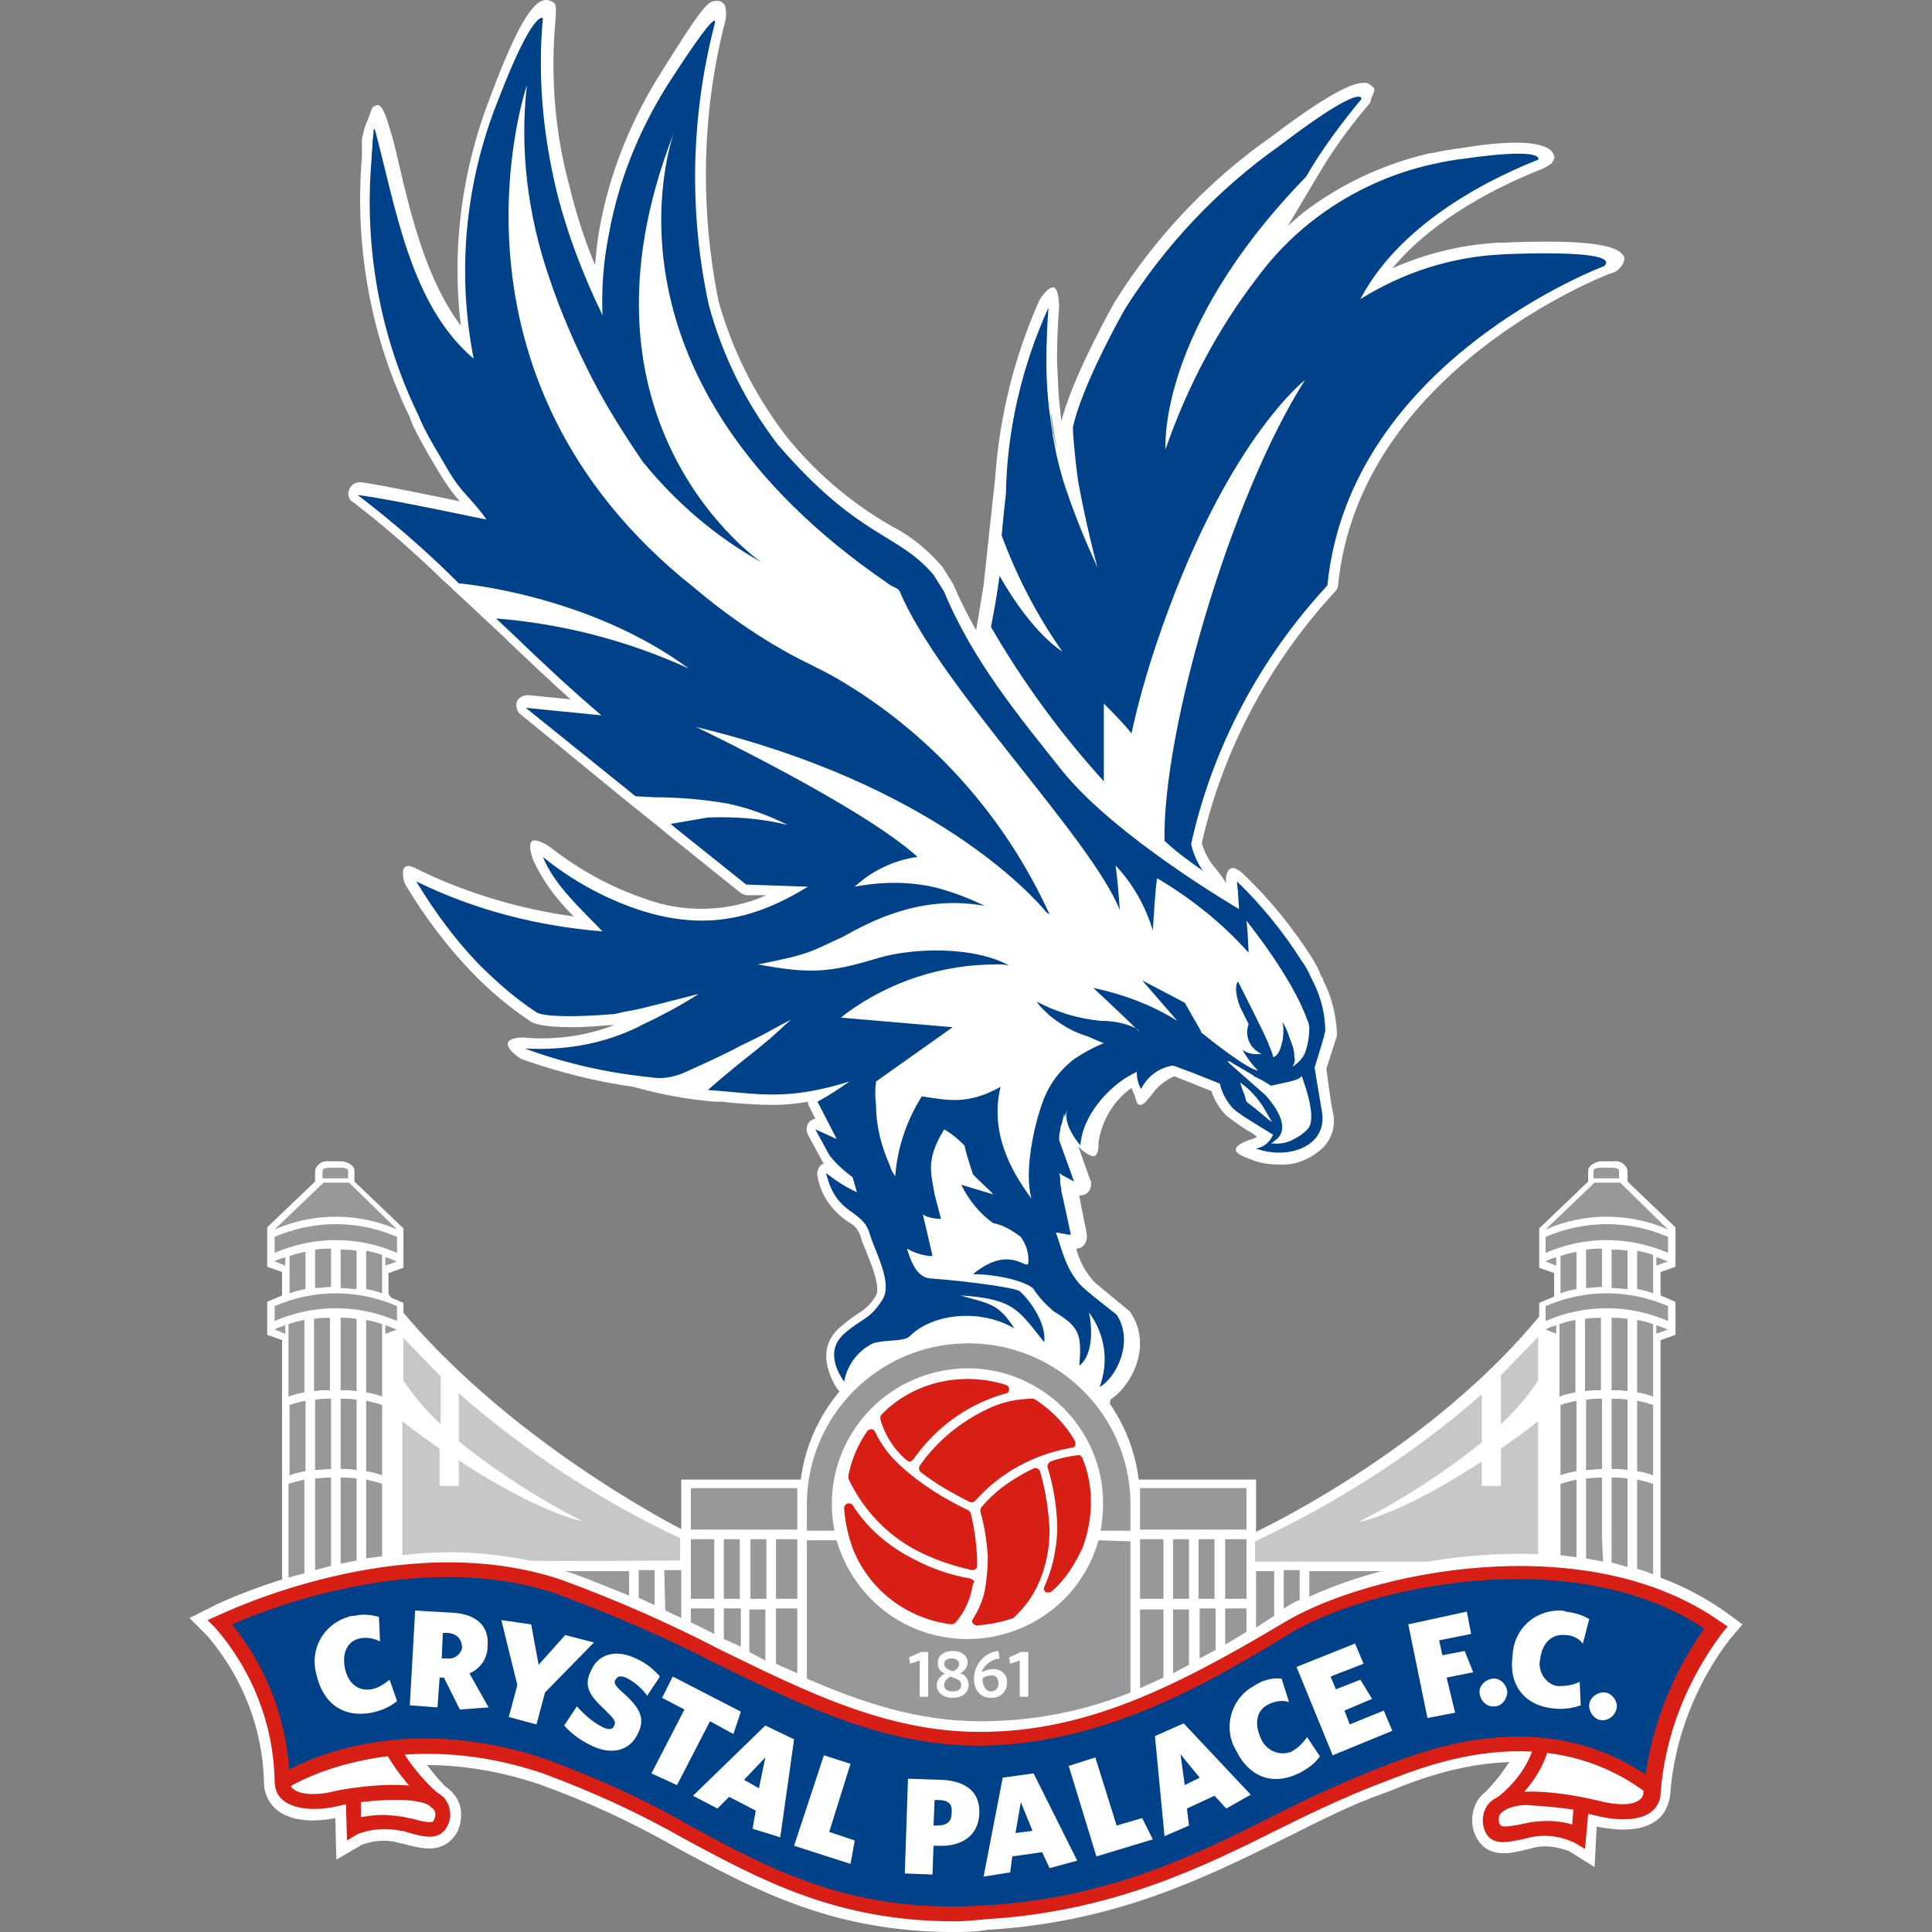 <?xml version="1.0" encoding="utf-8"?>
<svg xmlns="http://www.w3.org/2000/svg" id="Layer_1" style="enable-background:new 0 0 181.5 181.5;" version="1.1" viewBox="0 0 181.5 181.5" x="0px" y="0px">
<rect x="0" y="0" width="181.5" height="181.5" fill="#808080" stroke="none"/>
<style type="text/css">
	.st0{fill:#FFFFFF;}
	.st1{fill:#004289;}
	.st2{fill:#D71F16;}
	.st3{fill:#C5C7C8;}
	.st4{fill:#96989A;}
</style>
<g>
	<path class="st0" d="M64.1,143.7c0,0-20.3-10.2-30.2-25.8c0,13.4-0.6,30.2-0.6,30.2l31.1,6.1L64.1,143.7z"/>
	<path class="st0" d="M117.8,144c0,0,20.3-9.4,30.2-25c0,13.4,0.6,29.1,0.6,29.1l-31.1,6.1L117.8,144z"/>
	<rect class="st0" height="24.6" width="54" x="64" y="139"/>
	<path class="st0" d="M107.1,140.8c0.1,8.8-7,16.1-15.8,16.2c-8.8,0.1-16.1-7-16.2-15.8c-0.1-8.8,7-16.1,15.8-16.2&#xA;		c0.1,0,0.1,0,0.2,0C99.8,124.9,107,132,107.1,140.8"/>
	<path class="st0" d="M26.5,149v-23.1l-1.4-0.5v-3.1l1.4-0.6v-2.2l-1.4-0.5v-3.7l4.5-4.3v-1c0.1-0.6,0.7-1,1.3-0.9h1.3&#xA;		c0,0,1.1,0.2,1.1,0.9v1l4.6,4.4v3.7l-1.4,0.5v2.2l1.4,0.6v24.6L26.5,149z"/>
	<path class="st0" d="M156,149v-23.1l1.4-0.5v-3.1l-1.4-0.6v-2.2l1.4-0.5v-3.7l-4.5-4.3v-1c-0.1-0.6-0.7-1-1.3-0.9h-1.3&#xA;		c0,0-1.1,0.2-1.1,0.9v1l-4.6,4.4v3.7l1.4,0.5v2.2l-1.4,0.6v24.6L156,149z"/>
	<path class="st0" d="M89.6,181.5c-11.2,0-18.4-3.8-26-7.9c-4.2-2.4-8.5-4.4-13-6c-13.8-4.6-22.8,1.1-23.2,1.3l-1.8-2.8&#xA;		c0.4-0.3,10.7-6.8,26.1-1.7c4.7,1.7,9.2,3.8,13.5,6.2c7.8,4.2,15.2,8.1,27.3,7.4c11.3-0.7,19.1-4.5,26.7-8.3&#xA;		c3.2-1.6,6.2-3.1,9.5-4.3l0.7-0.3c4-1.6,16.3-6.4,26.9,1.6l-2,2.7c-9.1-6.9-19.7-2.8-23.6-1.2l-0.8,0.3c-3.1,1.1-6,2.6-9.2,4.2&#xA;		c-7.5,3.7-15.9,7.9-28,8.6C91.7,181.5,90.6,181.5,89.6,181.5"/>
	<path class="st0" d="M149.8,175.4l-2.4-1.5c-1.1-0.4-2.2-0.6-3.4-0.3l-0.8,0.2c-1.2,0.3-2.7,0.6-3.8-0.3c-0.7-0.6-1.1-1.5-1.1-2.5&#xA;		c0-1,0.4-2,1.2-2.6c2.6-2,9.1-0.6,11-0.1c1,0.3,2,0.4,3,0.1c0.5-5.4,2.3-10.5,5.3-15c-11.9-7.2-30.2-3.3-37.1,1.1&#xA;		c-10.2,6.6-18.7,10.6-29.6,10.6c-9.3,0-17.1-3.8-25.4-7.9c-4.8-2.5-9.7-4.6-14.7-6.4c-11.1-3.7-23.7,0.5-28.5,2.4&#xA;		c3,4.2,4.6,9.1,4.8,14.2c0.3,0.3,1.7,0.4,2.9,0.1c2-0.4,8.5-1.5,11,0.6c0.8,0.7,1.2,1.6,1.1,2.6c0,0.9-0.4,1.8-1.2,2.4&#xA;		c-1.2,0.9-2.7,0.5-3.9,0.2c-0.3-0.1-0.5-0.1-0.8-0.2c-1.1-0.3-2.3-0.2-3.4,0.2l-2.4,1.4l-0.1-3.9c-1,0.2-3.7,0.6-5.4-0.7&#xA;		c-0.8-0.6-1.3-1.6-1.3-2.6c-0.1-5.1-2-9.9-5.3-13.8l-1.7-1.7l2.2-1.1c0.7-0.4,17.8-8.5,33.1-3.4c5.2,1.9,10.3,4,15.1,6.6&#xA;		c7.9,3.9,15.3,7.5,23.8,7.5h0.1c10.1,0,18.1-3.9,27.8-10.1c8-5.1,29-9.5,42.3,0l1.5,1.1l-1.2,1.4c-3.2,4.2-5.2,9.3-5.6,14.6&#xA;		c-0.1,1-0.6,2-1.4,2.5c-1.7,1.2-4.4,0.7-5.5,0.5L149.8,175.4z"/>
	<path class="st0" d="M42,168c-0.9-0.9-1.7-1.9-2.4-2.9c-1.4-2.4-12.2,2.4-12.2,2.4l2.9,0.6"/>
	<path class="st0" d="M139.2,168.7c0.9-0.9,1.7-1.8,2.4-2.9c1.4-2.4,12.1,2.7,12.1,2.7l-3,0.6"/>
	<path class="st0" d="M26.2,168.1c0,0-0.2-6.6-1.7-9.6c-0.9-1.9-1.6-3.9-2.1-5.9c0,0,9.1-4.6,15-4.7c5.9-0.1,20.6,2.4,25.1,5&#xA;		s16.9,9.3,23.3,10.7s17-0.3,23.6-3c6.6-2.7,11-7.4,13.7-8.6s11.3-4.3,17.1-4.8c5.8-0.5,12.8,1.9,16.7,2.6c3.9,0.7,3.4,2.2,3.4,2.2&#xA;		l-4.7,15.1c0,0-7.6-2.6-12.7-2.7s-13.7,3.7-16.4,4.7s-14.4,5.9-18.2,7.4c-3.8,1.5-16.6,4.9-23.9,3.3c-7.3-1.6-21.5-8.8-25.2-10.7&#xA;		c-3.7-1.8-17.1-6.3-18.9-5.4C38.4,164.5,26.1,168.2,26.2,168.1"/>
	<path class="st0" d="M152.6,24.2c-0.3-0.8-1.7-1.5-7.3-1.5c-2.2,0-4.3,0.1-4.3,0.1c-0.1,0-0.2,0-0.3,0c-3.4,0.2-6.7,1-9.9,2.4&#xA;		c4-4.8,10.2-7.8,14-9.3c0.3-0.1,0.6-0.3,0.9-0.5c0.2-0.3,0.5-0.5,0.2-1c-0.4-0.8-2.2-1-3.3-1c-1.7,0-3.5,0.2-5.2,0.5&#xA;		c-1,0.1-2,0.3-3,0.5h-0.1c-4.3,1-8.4,2.9-11.9,5.6c-0.5,0.4-0.9,0.8-1.4,1.2l2.8-4.7c1.4-2.4,3-4.6,4.8-6.7&#xA;		c0.1-0.1,0.2-0.3,0.2-0.5c0.1-0.3,0.5-0.9,0.2-1.1c-0.3-0.3-0.6-0.5-1-0.4c-0.5,0-2.2,0.2-8.5,5c-5.9,4.1-11,9.5-14.8,15.6&#xA;		c-1.5,2.7-4.1,7.7-5,11.2c0-0.4-0.1-0.7-0.1-1.1c-0.2-1.4-0.2-2.9-0.3-4.6c0-2.1,0.1-3.9,0.2-5.1c0-0.5-0.1-1.7-0.5-1.8&#xA;		c-0.5-0.1-1.2,0.9-1.4,1.3c-2.3,5.2-3.7,10.8-4.1,16.5L92.4,55c-0.1,0.7-0.7,4.2-0.7,4.2c-0.8-1.4-1.5-2.8-2.1-4.2&#xA;		c0-0.1,0-0.1-0.1-0.2l-1-1.6l-0.1-0.1c-1.3-1.5-2.9-2.8-4.7-3.7c-3.8-2.2-7.2-5.1-9.9-8.5c-2.9-3.8-5-8-6.3-12.6&#xA;		C65.8,19.8,65.9,11,68,2.5c0.2-0.6,0.3-1.3,0.1-2c-0.2-0.3-0.5-0.5-0.9-0.4c-0.7,0-1.3,0.6-5.4,7.2l0,0c-2.7,4.4-4.6,9.2-5.5,14.3&#xA;		c-0.2,1.1-0.3,2.2-0.4,3.3c-1-2.4-1.8-4.9-2.4-7.4C52.1,12.4,51.7,7,52.2,1.7c0-0.3,0.1-1.1-0.1-1.4C51.8,0.1,51.6,0,51.3,0&#xA;		c-0.9,0-2.3,1.2-5.2,9c-2.7,6.9-3.7,14.3-2.8,21.6c-3.1-4.1-4.6-9.9-5.8-15.1c-0.3-1.3-0.6-2.6-1-3.8c-0.2-0.6-0.6-2.1-1.2-1.8&#xA;		l-0.1,0.1l0,0h-0.1L35,10.1c-0.1,0.1-0.5,1.4-0.6,1.5c-0.2,0.5-0.3,1-0.4,1.5c0,0,0,0.1,0,0.1c0,0.2,0,0.5,0,0.7s0,0.5,0,0.8&#xA;		c-0.7,8.4,0.8,16.9,4.5,24.5l0.1,0.3l0.2,0.5c0.6,1.2,1.2,2.3,1.8,3.3l0.6,1c0.6,1,1.2,1.9,2,2.8c-2.9-0.6-7.2-1.5-9.3-1.8&#xA;		c-0.5,0-0.9,0.2-1.1,0.7c-0.2,0.5,0,1,0.4,1.2c2.9,2.2,5.6,4.6,8.2,7.1l0,0l5.9,5.5l0.5,0.5c1.9,1.8,3.9,3.7,5.8,5.4l-4-0.4&#xA;		c-0.6,0-1.1,0.4-1.1,0.9c0,0.3,0.1,0.7,0.4,0.9l9.4,7.7l0,0l4.1,3.3l0.1,0.1l7.1,5.7c0.2,0.1,0.4,0.2,0.6,0.2h1.8&#xA;		c-3.6,1.6-7.8,1.7-11.5,0.3c-3.2-1.1-6.1-2.7-8.8-4.8c-0.4-0.3-1.3-0.8-1.7-0.6c-0.4,0.3-0.1,1.3,0.1,1.8c0.9,2,2.2,3.7,3.8,5.3&#xA;		c-5-0.7-9.8-2.1-14.4-4.3c-0.4-0.2-1.2-0.7-1.5-0.3c-0.3,0.3-0.1,1.4,0.2,1.8c1.7,2.8,3.7,5.5,6,7.9c1.7,1.8,3.6,3.4,5.7,4.8&#xA;		c0.2,0.1,0.9,0.5,3.9,0.5c1.1,0,2.4-0.1,3.5-0.2h0.4c-2.6,1-5.4,1.4-8.2,1.2c-0.5-0.1-1.7,0-1.8,0.5c-0.1,0.5,0.9,1.3,1.3,1.5&#xA;		c3.4,1.2,6.9,2.1,10.5,2.6c2.5,0.7,5.1,1.2,7.7,1.4c0.2,0,0.4,0,0.7,0l0.8,0.1c1.3,0.1,2.6,0.2,3.9,0.2c1.1,0,2.2-0.1,3.3-0.3&#xA;		c0,0.1,0,0.3,0.1,0.4l0.6,1.2c-0.6,0.1-0.9,0.6-0.8,1.2c0,0.1,0.1,0.2,0.1,0.3l1.3,2.4c0,0.1,0.1,0.1,0.1,0.2l0.1,0.1l-0.2,0.1&#xA;		c-0.3,0.2-0.5,0.7-0.4,1.1c0.3,1.8,1.4,3.3,2.9,4.3c0.6,0.3,1,0.8,1.2,1.5c0.1,0.5,0.4,1,0.6,1.6c0.5,1.2,1.2,3.1,0.8,3.8&#xA;		c-0.4,0.7-1,1.3-1.7,1.7c-0.6,0.4-1.1,0.8-1.7,1.3c-1.6,1.4-1.7,3.4-0.3,5.7l0.1,0.1c0.2,0.4,0.7,0.6,1.1,0.5&#xA;		c0.4-0.1,0.8-0.4,0.8-0.8c0.3-1.6,3-2.9,3.6-3c0.9,0.1,1.7-0.2,2.4-0.7c1-1,6.3-1.1,6.3-1.1c0.5,0,1.1,0.1,1.6,0.2&#xA;		c0.2,0.1,0.4,0.2,0.6,0.3c0.2,0.1,0.4,0.2,0.6,0.2c0.7,0.2,1.4,0.5,2.1,0.9c1.2,0.8,2.4,1.5,3.7,2.2c0.7,0.9,1.4,1.7,2.2,2.5&#xA;		c0.4,0.6,0.6,0.4,0.6-0.2c1.3-0.9,2.2-2.3,2.6-3.8c0.4-1.5,0.2-3.1-0.7-4.4c0-0.1-0.1-0.1-0.2-0.2c-0.2-0.2-0.6-0.5-1.2-1&#xA;		c-0.7-0.6-2-1.6-2.2-1.9c-0.7-0.8-1.2-1.8-1.5-2.9c0.6,0,1-0.5,1-1.1c0-0.1,0-0.1,0-0.2l-0.1-0.6c-0.2-0.9-0.4-1.9-0.6-3v-0.1h0.1&#xA;		c0.6,0,1-0.5,1-1l0,0c0-0.2,0-0.4-0.1-0.5l-1.1-3.1l0.2,0.2c0.3,0.3,1,0.8,1.3,0.7c0.4-0.1,0.4-0.9,0.4-1.3c0.3-2,1.4-3.9,3.1-5.1&#xA;		c0.1,0.2,0.1,0.3,0.2,0.5c0.2,0.3,0.2,1.1,0.6,1.1l0,0c0.4,0,0.7-0.5,1.2-1.1c0.5-0.7,1.2-1.2,2-1.6l3.5,1.4&#xA;		c0.3,0.9,0.8,1.7,1.4,2.3c0.8,0.6,1.6,1.2,2.5,1.7l0.4,0.3l-0.4,0.2c-0.4,0.1-1.6,0.5-1.6,1s1.2,0.8,1.6,1c0.8,0.3,1.6,0.4,2.5,0.4&#xA;		c1.6,0.1,3.1-0.6,4.2-1.7c0.8-0.9,1.1-2.1,0.8-3.3c-0.2-0.9-0.5-3.3-0.6-4l1-3.1c0-0.1,0-0.2,0-0.3c-0.1-1.7-0.5-3.4-1.3-4.9v-0.1&#xA;		c0-0.1-0.1-0.2-0.2-0.3l-0.1-0.3c-0.2-0.5-0.5-1-0.8-1.5c-1.8-2.8-3.9-5.4-6.3-7.7c-0.3-0.3-0.9-0.8-1.3-0.6&#xA;		c-0.4,0.2-0.5,1-0.4,1.4V83c-0.4-0.7-0.9-1.3-1.4-1.9c-0.4-0.6-0.7-1.2-0.9-1.9c2-8.8,6.4-17,12.5-23.6c0.2-0.2,0.3-0.4,0.3-0.6&#xA;		c2-20.2,25.1-29.1,25.3-29.2c0.2-0.1,0.7-0.2,0.8-0.3C152.5,25,152.6,24.5,152.6,24.2 M100.1,112.2L100.1,112.2l-0.4,0.1&#xA;		L100.1,112.2z"/>
	<path class="st1" d="M88.1,169.1h-0.3l-0.1,2.4H88c0.9,0,1.4-0.3,1.4-1.2C89.5,169.4,89,169.1,88.1,169.1"/>
	<polygon class="st1" points="95.4,172.2 97,172 95.9,169.3"/>
	<polygon class="st1" points="71.3,168 71.9,165.1 69.9,167.2"/>
	<path class="st1" d="M42.1,153.4h-0.5l-0.1,2.4h0.5c0.6,0.1,1.2-0.3,1.4-0.9c0-0.1,0-0.2,0-0.3C43.3,153.9,42.9,153.5,42.1,153.4"/>
	<polygon class="st1" points="111.3,167.7 112.7,167 110.9,164.8"/>
	<path class="st1" d="M120.9,152.9c-10.1,6.5-18.4,10.3-28.7,10.4c-14,0.1-24.9-9.2-39.6-14.2c-14.8-5-31.8,3.3-31.8,3.3&#xA;		c3.6,4.1,5.7,9.4,5.8,14.9c0,0,9.9-6.4,24.7-1.5s22.4,14.9,41.5,13.7c16.6-1,26-8.7,36.6-12.7c3.3-1.2,15.5-6.9,26,1.1&#xA;		c0.5-5.5,2.6-10.8,6-15.1C148.7,143.8,128.3,148.2,120.9,152.9 M34.9,160.9c-2.7,0.5-4.6-0.9-5.2-3.7c-0.6-2.3,0.7-4.6,3-5.3&#xA;		c0.2-0.1,0.4-0.1,0.6-0.1c0.8-0.2,1.6-0.1,2.3,0.1l0.1,2.3c-0.6-0.3-1.2-0.4-1.8-0.3c-1.2,0.2-1.8,1.3-1.5,2.8&#xA;		c0.3,1.5,1.3,2.2,2.5,2c0.6-0.1,1.2-0.5,1.7-0.9l0.7,2C36.6,160.4,35.8,160.7,34.9,160.9 M43.2,160.6l-1.5-3h-0.4l-0.2,2.8&#xA;		l-2.6-0.2l0.5-8.9l3.4,0.2c2.3,0.1,3.6,1.2,3.4,3.2c0,1.1-0.7,2.1-1.7,2.5l1.8,3.2L43.2,160.6z M50.4,162l-2.6-0.7l0.8-3l-1.5-6.1&#xA;		l2.8,0.4l0.7,3.8l2.5-2.8l2.7,0.7l-4.6,4.7L50.4,162z M58.5,159c1.6,1.4,2.1,2.4,1.5,3.7c-0.8,1.9-2.6,2.1-4.2,1.4&#xA;		c-1.1-0.5-2-1.1-2.8-2l1.2-1.8c0.7,0.8,1.5,1.5,2.5,2c0.5,0.2,0.9,0.2,1-0.2c0.2-0.4,0-0.6-0.9-1.5c-1.4-1.3-2-2.2-1.3-3.6&#xA;		c0.7-1.7,2.4-2,4-1.3c1,0.4,1.8,1,2.5,1.8l-1.2,1.8c-0.5-0.7-1.2-1.3-2-1.7c-0.5-0.2-0.8-0.1-0.9,0.1C57.6,158,57.7,158.3,58.5,159&#xA;		 M61.2,166.6l3.1-6l-2.1-1.1l1-2l6.4,3.3l-0.7,2.1l-2.2-1.2l-3.1,6L61.2,166.6z M73.3,172.6l-2.6-0.8l0.3-1.7l-2.5-1.3l-1.1,1.1&#xA;		l-2.3-1.2l6.8-6.6l2.7,1.3L73.3,172.6z M79.9,175.1l-5.3-1.7l2.8-8.5l2.5,0.8l-2,6.4l2.4,0.8L79.9,175.1z M88.1,173.4h-0.4&#xA;		l-0.1,2.7l-2.6-0.1l0.3-8.9l3.1,0.1c2.3,0.1,3.7,1.1,3.6,3.2S90.3,173.5,88.1,173.4 M98.6,175.5l-0.7-1.5l-2.8,0.4l-0.2,1.5&#xA;		l-2.5,0.4l1.8-9.3l2.9-0.4l4.1,8.2L98.6,175.5z M103,174.4l-2.6-8.5l2.5-0.8l2,6.4l2.4-0.7l1,2L103,174.4z M115.2,169.9l-1.1-1.2&#xA;		l-2.6,1.2l0.2,1.6l-2.3,1l-0.9-9.4l2.7-1.2l6.3,6.7L115.2,169.9z M122,166.6c-2.5,1.2-4.7,0.3-5.9-2.2c-1.2-2-0.5-4.7,1.5-5.9&#xA;		c0.2-0.1,0.3-0.2,0.5-0.3c0.7-0.4,1.5-0.6,2.3-0.5l0.7,2.2c-0.6-0.2-1.3-0.1-1.9,0.2c-1.1,0.5-1.4,1.7-0.8,3.1&#xA;		c0.4,1.1,1.6,1.8,2.8,1.4c0.1,0,0.1,0,0.2-0.1c0.6-0.3,1-0.8,1.4-1.3l1.2,1.8C123.5,165.7,122.8,166.2,122,166.6 M125.2,164.9&#xA;		l-3.4-8.3l5.5-2.2l0.8,1.9l-3.1,1.2l0.5,1.2l2.3-0.9l1.1,1.8l-2.6,1.1l0.5,1.3l3.2-1.3l0.8,1.9L125.2,164.9z M136.7,160.9l-2.6,0.5&#xA;		l-1.8-8.8l5.5-1.2l0.4,2.1l-3,0.6l0.3,1.4l2.1-0.4l0.8,2l-2.5,0.5L136.7,160.9z M140.4,160.3c-0.7,0.1-1.3-0.5-1.4-1.2&#xA;		c-0.1-0.7,0.5-1.3,1.2-1.4c0.7-0.1,1.3,0.5,1.4,1.2c0,0,0,0,0,0C141.6,159.6,141.1,160.3,140.4,160.3 M148.7,154.4&#xA;		c-0.4-0.5-1-0.8-1.7-0.8c-1.2-0.1-2.1,0.7-2.3,2.2c-0.3,1.2,0.5,2.4,1.6,2.6c0.1,0,0.1,0,0.2,0c0.6,0,1.3-0.1,1.9-0.4l0.1,2.2&#xA;		c-0.8,0.3-1.7,0.4-2.6,0.3c-2.7-0.3-4.2-2.2-3.8-5c0.1-2.4,2-4.2,4.4-4.2c0.2,0,0.4,0,0.6,0.1c0.8,0.1,1.5,0.3,2.2,0.7L148.7,154.4&#xA;		z M150.7,161.6c-0.7,0.1-1.3-0.5-1.4-1.2c-0.1-0.7,0.5-1.3,1.2-1.4c0.7-0.1,1.3,0.5,1.4,1.2c0,0,0,0,0,0&#xA;		C151.9,160.9,151.4,161.5,150.7,161.6"/>
	<path class="st2" d="M148.9,173.7l-1-0.6c-1.3-0.6-2.7-0.8-4.1-0.5l-0.8,0.2c-1.1,0.2-2.2,0.5-3-0.1c-0.5-0.4-0.7-1.1-0.7-1.7&#xA;		c0-0.7,0.3-1.4,0.8-1.8c2.4-1.9,9.4-0.2,10.2,0s2.8,0.6,3.7-0.1c0.3-0.2,0.4-0.5,0.4-0.8c0.5-5.5,2.5-10.8,5.7-15.3&#xA;		c-12.1-8.1-31.4-4.1-39,0.5c-8.6,5.3-18,10.4-29.1,10.5H92c-9,0-16.7-3.8-24.9-7.8c-4.8-2.5-9.8-4.6-14.9-6.5&#xA;		c-12.5-4.2-26.8,1.3-30.4,2.9c3.4,4.2,5.3,9.4,5.4,14.7c0,0.3,0.1,0.6,0.4,0.8c0.9,0.7,3,0.4,3.7,0.2c0.7-0.2,7.9-1.5,10.2,0.4&#xA;		c0.5,0.4,0.8,1.1,0.8,1.8c0,0.6-0.3,1.3-0.8,1.7c-0.8,0.6-1.9,0.3-3,0c-0.3-0.1-0.6-0.2-0.8-0.2c-1.4-0.3-2.8-0.2-4.1,0.3l-1,0.6&#xA;		l-0.1-3.4l-0.9,0.2c-0.3,0.1-3.3,0.7-4.9-0.5c-0.6-0.4-0.9-1.1-0.9-1.9c-0.1-5.3-2.1-10.4-5.6-14.4l-0.7-0.7l0.9-0.4&#xA;		c0.7-0.3,17.4-8.4,32.3-3.4c5.2,1.9,10.2,4.1,15,6.6c8,3.9,15.6,7.7,24.3,7.7h0.1c9.7,0,18-4,28.4-10.2c8-4.9,28.6-9.1,41.2-0.1&#xA;		l0.6,0.4l-0.5,0.6c-3.3,4.4-5.4,9.6-5.8,15.1c0,0.7-0.4,1.4-1,1.8c-1.6,1.1-4.6,0.4-4.9,0.3l-0.9-0.2L148.9,173.7z M143.8,169.6&#xA;		c-0.9-0.1-1.9,0.1-2.7,0.6c-0.2,0.2-0.3,0.4-0.3,0.7c0,0.2,0,0.4,0.2,0.6c0.3,0.2,1.2,0,1.8-0.1c0.3-0.1,0.6-0.1,0.9-0.2&#xA;		c1.3-0.2,2.7-0.2,4,0.2l0.1-1.4C146.5,169.8,145.2,169.7,143.8,169.6 M35.9,170.5c0.7,0,1.4,0.1,2.1,0.2c0.3,0.1,0.6,0.1,0.9,0.2&#xA;		c0.7,0.2,1.6,0.4,1.8,0.2c0.1-0.2,0.2-0.4,0.2-0.6c0-0.3-0.1-0.5-0.3-0.7c-1-0.9-4.1-0.8-6.7-0.5v1.4&#xA;		C34.6,170.6,35.3,170.5,35.9,170.5"/>
	<path class="st2" d="M89.7,180.5c-11,0-18.1-3.8-25.5-7.8c-4.2-2.4-8.6-4.4-13.2-6.1c-14.2-4.8-24,1.3-24,1.4l-0.8-1.2&#xA;		c0.4-0.3,10.3-6.6,25.2-1.5c4.6,1.7,9.1,3.7,13.4,6.2c7.9,4.3,15.4,8.3,27.8,7.5c11.5-0.7,19.4-4.6,27-8.4c3.1-1.6,6.2-3,9.4-4.3&#xA;		l0.8-0.3c4.3-1.7,15.8-6.2,25.9,1.5l-0.8,1.1c-9.5-7.3-20.5-2.9-24.6-1.3l-0.8,0.3c-3.1,1.2-6.1,2.6-9.3,4.2&#xA;		c-7.4,3.7-15.8,7.8-27.6,8.5C91.6,180.4,90.6,180.5,89.7,180.5"/>
	<path class="st2" d="M40.9,170.1c-1.9-1.5-3.5-3.4-4.7-5.5l1.3-0.6c1.1,1.9,2.6,3.7,4.3,5L40.9,170.1z"/>
	<path class="st2" d="M140.9,170.4l-0.8-1.1c3.6-2.6,4-5.4,4-5.5l1.4,0.2C145.5,164.1,145,167.4,140.9,170.4"/>
	<path class="st1" d="M99.3,42.3c-0.2-1-0.4-2.3-0.6-3.7C98.8,39.8,99,41.1,99.3,42.3"/>
	<path class="st1" d="M109.3,80.2L109.3,80.2"/>
	<path class="st1" d="M123.4,92.3l-0.1-0.2L123.4,92.3l-0.3-0.6c-0.2-0.5-0.5-1-0.8-1.4c-1.7-2.7-3.8-5.3-6.1-7.5l0.1,1l0,0l0.1,1.6&#xA;		c0,0-11.7-6.8-16.7-13.1c-3.9-4.9-8.3-10.2-11-16.7l-1-1.6c-3.4-4-6.9-3.3-14.6-12.2c-3-3.9-5.2-8.3-6.5-13.1&#xA;		c-1.9-8.7-1.7-17.7,0.5-26.3c0,0,1-2.8-4.4,5.6l0,0c-2.7,4.3-4.6,9-5.5,14c-0.5,2.5-0.7,5-0.6,7.6c-1.8-3.7-3.3-7.6-4.3-11.6&#xA;		C51,12.6,50.5,7.2,51,1.7c0,0-0.9-0.9-4.2,7.7c-3.1,7.7-3.9,16.2-2.3,24.3c-6-5.1-7.3-14.2-9.3-21.6l0,0c0,0-0.1,0.1-0.1,0.1&#xA;		C35.1,12.7,35,13,35,13.4c0,0.5-0.1,1.1-0.1,1.6c-0.7,8.3,0.8,16.6,4.4,24c0.1,0.2,0.2,0.5,0.3,0.7c0.7,1.5,1.6,2.9,2.4,4.3&#xA;		c1.3,2.3,2.3,2.8,3.7,4.8c-0.2,0-8.9-1.9-12.1-2.3c3.4,2.6,6.5,5.3,9.5,8.3c0,0,12.1,1,21.6,8c-5.7-2.6-11.8-4.2-18.1-4.7l1.7,1.6&#xA;		c2.8,2.7,5.6,5.3,8.2,7.5l0,0l-7.1-0.7l10.3,8.3l1.8,0.1c2.3,0,4.6,0.2,6.9,0.6c1.9,0.4,3.8,1.1,5.6,2c-2.4-0.6-4.9-0.8-7.5-0.7&#xA;		c-1.2,0.2-2.3,0.4-3.5,0.6l0.6,0.5l6.5,5.2l5.8,0.2c-4.9,3-9.6,4.2-15.8,2.2c-3.3-1.1-6.4-2.8-9.1-5c1.1,2.7,3.6,4.9,5.6,7&#xA;		c-6.1-0.5-12-2-17.5-4.7c1.7,2.8,3.6,5.4,5.8,7.7c1.7,1.7,3.5,3.3,5.5,4.6c0.8,0.5,4.4,0.4,6.8,0.2c0.4,0,0.9-0.1,1.2-0.2&#xA;		c0.5-0.1,1.2-0.2,2-0.4c2.5-0.6,5.4-1.4,5.2-1.3c-1.1,0.7-2.3,1.4-3.5,2c-0.7,0.4-1.5,0.7-2.2,1.1c-3.3,1.6-6.9,2.2-10.6,2&#xA;		c3.8,1.4,7.8,2.3,11.8,2.7c1.1,0.2,2.1,0,3.1-0.4c1.8-0.8,3.3-1.5,4.7-2.2c0.7-0.4,1.4-0.7,2.2-1.1c1-0.5,2-1.1,3.2-1.7&#xA;		c-0.7,0.6-1.3,1.2-2,1.8l-1.2,1c-1.4,1.1-2.9,2.3-4.6,3.8c4.6,0.3,7.2,1.1,13.3-0.8c-1,0.7-1.9,1.3-3,1.9l1.8,3.5l-2-0.9l1.3,2.4&#xA;		c0.6,0.8,1.4,1.5,2.2,2.1l0.4,1.4c-1.1-0.5-2-1.1-2.9-1.8c1,4.1,3.4,3.3,4.1,5.7c0.5,1.7,2.2,4.6,1.2,6.2c-1.2,1.9-1.9,1.7-3.6,3.2&#xA;		c-1.9,1.7-0.4,3.9,0,4.5c0.3-1.6,1.3-2.9,2.7-3.6c1.3-0.4,2.9-0.1,3.5-0.7c2.1-2.1,6.6-2.6,9.8-0.7c-1.5-2.3-2.2-2.3-5.1-3.1&#xA;		c5.1,0.3,5.5,1.4,7.9,4.4c0.2-1.7-1.2-3.8-2.3-4.8c-0.4-0.3-4.4-0.9-8.4-1.2c-1.4-0.1-1.9-1.9-2.2-2.8c0.7,0.4,1.6,0.7,2.4,0.7&#xA;		c-0.3-1.4-0.7-3-0.9-3.9c0.5,0.3,1.1,0.4,1.7,0.4l-0.6-2.3c-0.3-1.9-0.9-3.2,0.9-6.1c0.7,0.4,1.3,0.9,1.9,1.5&#xA;		c0.2,0.9,0.5,1.8,0.8,2.7c0.1,0.2,1.8,1.7,1.9,1.9l-3-0.9c0.7,1.4,1.7,2.7,3,3.6c1,0.2,1.8,0.7,2.6,1.3c0.5,0.7,0.8,1.6,0.7,2.5&#xA;		c-0.2,0.6-1.8-1.8-5.2,1c2.3,0,5.1,0.7,5.7,1.4c0.5,0.8,1.2,1.5,1.9,2.1c2.5,1.5,2.6,2.2,2.4,5.1c1.5-1.2,1.1-4.2,0.9-5&#xA;		c1.5,2,1.9,4.6,1,7c1.5-0.8,3.3-4.2,1.6-6.8c-0.5-0.4-3-2.3-3.5-2.9c-1.3-1.5-1.6-3.1-2.2-4.8c0.4,0,1,0.2,1.4,0.2&#xA;		c-0.2-1-0.5-2.3-0.8-3.7l-0.1-0.4c0,0,0-0.1,0-0.2s-0.1-0.4-0.1-0.6c0,0,0-0.1,0-0.2c0-0.2,0-0.4-0.1-0.7c0.4,0.3,0.9,0.5,1.4,0.8&#xA;		l-1.4-3.9l0,0c0-0.3,0-0.6,0.1-0.9l0,0c0-0.3,0.1-0.5,0.2-0.8v-0.1c0.1-0.2,0.1-0.5,0.2-0.7V105c0.1-0.3,0.2-0.6,0.3-0.8&#xA;		c-0.6,1.4,1.2,3.4,1.2,3.4c0.2-3,3-5.9,5.3-6.9c0,0.6,0.1,1.1,0.4,1.6c0.6-1.2,1.7-2,3-2.2l1.9,0.7l2,0.8l0.5,0.2&#xA;		c0.2,0.9,0.6,1.6,1.2,2.3c0.8,0.7,1.7,1.2,3.8,2.5c-0.3,0.7-0.9,1.2-1.6,1.3c3,1.1,6.7-0.2,6.2-3.4c-0.2-1.1-0.7-4.2-0.7-4.2l0,0&#xA;		l0.7-2.3l0.2-0.7v-0.1l0.1-0.3C124.5,95.3,124.1,93.7,123.4,92.3 M112.9,97l-1.6-2.8l-4-2.1l3.3,3.8c-2.4-1.5-5.1-2.5-7.9-3.1&#xA;		c0,0,2.7,2.5,4,3.8c0.3,0.2,0.3,0.3,0.3,0.3l-0.3-0.3c-1-0.5-2.2-0.7-3.3-0.7c-2.1-0.2-4.1-0.8-6-1.8c0.3,0.5,0.8,0.9,1.2,1.3l0,0&#xA;		l0,0c1,0.8,2.1,1.5,3.4,1.9c0.1,0,1.6,0.7,1.7,0.7c-1,0.4-1.9,0.9-2.8,1.5c-1.3,1-2.3,2.3-2.9,3.9c-0.9,2.4-1.8,6.7-1.1,9.2&#xA;		c-2.1-2.8-3.9-6.4-2.9-10.5c-3.2,1.8-5.2,1.2-7.4,0.9c-1.4,2.2-2.3,4.8-2.5,7.5c-0.2-0.3-0.4-0.6-0.5-1c-0.8-1.8-1.3-3.7-1.3-5.7&#xA;		c-0.1-0.7-0.1-1.5,0-2.2l0,0l7.2-5.1L79,95.6l0,0l0.5-0.4c4.1-3,9-4.6,14.1-4.6c0.4,0,0.8,0,1.2,0.1c-3.3-1.8-8.9-1.7-12.3-0.7&#xA;		c-4.6,1.4-6.4,1.5-11.3,0.6c5.1-1,4.9-1.2,8-2.6c2.5-1.4,7.3-4,13.3-2.9c-1.4-0.7-3-1.3-4.5-1.7c-2.5-0.6-5.1-0.6-7.7-0.1&#xA;		c1.6-1.5,3.7-2.5,5.9-2.8c-5.3-4.8-20.8-12.2-20.8-12.2C87.5,73.6,96.9,84,98.3,85.7l0.3,0.2c-4.1-9-10.8-16.6-19.2-21.7&#xA;		c-1.9-1.2-3.9-2-5.8-3.1c-3-1.7-5.8-3.7-8.4-5.9l0,0C40.1,35.3,49.5,8,49.5,8c-0.7,6.1,0.1,12.3,2.1,18.1c1.1,3.3,2.5,6.5,4.1,9.6&#xA;		c1.4,2.7,3,5.2,4.7,7.7c3.1,3.8,6.8,7,11.1,9.4c0,0-18.9-12.9-8.2-40.3c-0.4,1.2-7.8,23.2,20.1,42.3c0.5,0.4,0.9,0.4,1.1,0.7&#xA;		c3.7,8.9,18,23.2,20.7,30c-0.1-1.4-0.2-2.8-0.4-4.2c1.6,1.7,2.8,3.8,3.5,6.1c0.1-1.4,0.2-3.5,0.4-4.9c3.2,1.9,6.1,4.2,8.6,7&#xA;		l-0.1-0.1l-0.3-0.3l0.1,0.1l0.1,0.1l0.1,0.1l0.1,0.1l-0.1-2l-0.1-1c0,0,4.3,5.3,5.7,9.3c0.1,0.2,0.2,0.5,0.2,0.7&#xA;		c0,0.8-0.1,1.6-0.4,2.4c-0.2,0.5-0.6,0.9-1,1.2c-0.1,0-0.1,0.1-0.2,0.1c0.2-0.2,0.3-0.6,0.2-0.9c0-0.5-0.1-0.9-0.3-1.4&#xA;		c-0.2-0.5-0.3-0.9-0.5-1.3c-0.2-0.4-0.3-0.6-0.3-0.6c0.1,0.7,0.1,1.4-0.1,2.1l0,0c-0.2,0.9-0.6,1.2-0.8,1.2l0,0&#xA;		c0-0.2-0.1-0.3-0.1-0.4c-0.1-0.3-0.3-0.7-0.4-1c-0.5-1.2-2.2-4.5-2.8-5.7c-0.5,0.7,0.2,2.4,0.2,2.4c0.2,0.4,0.8,1.6,0.8,1.6&#xA;		c-0.4,1.1,0.1,2.3,1.2,2.8c-0.6,0.1-1.3,0-1.8-0.4c0.4,0.7,0.9,1.4,1.5,2c-1.2-0.3-4.1-2.6-5.6-3.8 M119.2,105.2l-1.2-1l-0.9-0.7&#xA;		l-0.2-0.7l-0.1-0.2l-0.3-0.9l0,0c0.9,0.6,1.7,1.5,2.3,2.5c0.1,0.2,0.7,1.2,0.7,1.2L119.2,105.2z M123,105.9c-0.4,0.5-1,0.9-1.6,1.2&#xA;		c-0.6,0.3-1.3,0.4-2,0.3l0,0l0.2-0.1l0.1-0.1c1.4-0.9,0.7-2.6-0.8-4.3l0,0l-3.4-3l-0.2-0.2l0,0l0,0h0.1l0,0h0.1l0.5,0.3l1.7,1&#xA;		l0.1,0.1l0.8,0.4l0.8,0.5l0,0l1.8-0.4c0.4-0.1,0.8-0.2,1.1-0.5c0,0.1,1.5,3.8,0.6,4.9"/>
	<path class="st1" d="M141,23.9h0.2c-4.8,0.2-9.4,1.7-13.4,4.2c3.3-6.3,10.4-10.6,16.7-13.1c0,0,0.8-1.2-6.9-0.1&#xA;		c-1,0.1-2,0.3-2.9,0.5l0,0c-4.2,0.9-8.2,2.8-11.6,5.5c-1.9,1.5-3.6,3.3-5,5.2c-3.7,4.8-6.6,10.3-8.6,16.1c0,0-0.9-11.1,13.2-25.6&#xA;		c1.5-2.6,3.3-5,5.2-7.3c0,0,0.3-1.7-7.7,4.4c-5.8,4.1-10.7,9.3-14.5,15.3c-1.3,2.3-4.1,7.6-4.9,11.1c0,0.1,0,0.2,0,0.3&#xA;		c0,0.1,0.1,2.1,0.5,4.9c0.5,2.7,1.1,5.4,1.8,8c-1.2-2.6-2.3-5.3-3.2-8.1c-0.3-1-0.5-1.8-0.7-2.7c-0.1-0.5-0.2-1.1-0.3-1.6&#xA;		c0-0.3-0.1-0.6-0.1-0.8c-0.1-0.5-0.1-0.9-0.2-1.3c-0.2-1.6-0.3-3.2-0.3-4.7c0-2,0.1-3.9,0.2-5.2c-2.5,5.5-3.9,11.5-4,17.5&#xA;		c-0.2,1.7-0.3,2.9-0.4,3.9c1.4,3.8,3.3,7.5,5.7,10.9c0,0-2.7-1.5-5.9-7.1c-0.2,1.6-0.5,3.2-0.8,4.8c3,5.2,6.6,10.1,10.6,14.5v-7.3&#xA;		c0.9,0.9,1.8,1.8,2.6,2.8c0.6-2.8,1.4-5.6,2.3-8.3c6.4-19.1,14-24.9,14-24.9c-7,11-13.4,33-13.2,43.3c1.3,1.2,2.6,2.1,3.6,2.8&#xA;		c-0.5-0.7-0.9-1.6-1.1-2.5c2-9.1,6.5-17.5,12.8-24.3c2.1-21.1,26-30,26-30C152.5,23.3,141,23.9,141,23.9"/>
	<path class="st3" d="M41.4,132.7v-3.4l-3.5-3.6v4c1,1.5,2.2,2.9,3.5,4.1V132.7z"/>
	<path class="st3" d="M144.5,145.4v-11.9c-1.2,1-2.4,1.8-3.5,2.6v3.5h-1.8v-2.3c-7.8,5.1-11.6,5.7-11.6,5.7c4.1-2.1,8-4.6,11.6-7.5&#xA;		v-4.5c-6.4,5.6-13.6,10.2-21.3,13.8c0,0.2,0,0.9,0,1.9h16.3c3.4-0.6,6.8-0.8,10.3-0.7"/>
	<path class="st4" d="M129.8,147.6c-2.3,0.6-4.6,1.4-6.8,2.4v-2.4H129.8z"/>
	<path class="st4" d="M109.3,157.6l-2.2,1v-7.4h2.2L109.3,157.6L109.3,157.6z"/>
	<rect class="st4" height="5.6" width="2.2" x="107.1" y="144.6"/>
	<path class="st4" d="M117.1,152.9v-1.8h-2v3.4l2-1.2V152.9z"/>
	<rect class="st4" height="5.6" width="2" x="115.1" y="144.6"/>
	<path class="st4" d="M111.7,154.9v-3.7h-1.5v6l1.5-0.8V154.9z"/>
	<rect class="st4" height="5.6" width="1.5" x="110.2" y="144.6"/>
	<rect class="st4" height="5.6" width="1.5" x="112.6" y="144.6"/>
	<path class="st4" d="M114.2,154.5v-3.4h-1.5v4.7l1.5-0.8V154.5z"/>
	<rect class="st4" height="3.9" width="10" x="107.1" y="139.8"/>
	<path class="st4" d="M67.1,153.5l-2.2-1.1v-1.3h2.2V153.5L67.1,153.5z"/>
	<rect class="st4" height="5.6" width="2.2" x="64.9" y="144.6"/>
	<path class="st4" d="M72.9,156.3l2,0.9v-4.4v-1.7h-2V156.3L72.9,156.3z"/>
	<rect class="st4" height="5.6" width="2" x="72.9" y="144.6"/>
	<rect class="st4" height="5.6" width="1.5" x="68" y="144.6"/>
	<rect class="st4" height="5.6" width="1.5" x="70.5" y="144.6"/>
	<rect class="st4" height="3.9" width="10" x="64.9" y="139.8"/>
	<path class="st4" d="M70.4,155.2l1.5,0.8v-4.8h-1.5V155.2z"/>
	<path class="st4" d="M62.5,151.3L64,152v-4.5h-1.6L62.5,151.3L62.5,151.3z"/>
	<path class="st4" d="M68,154l0.3,0.1l1.3,0.6v-3.6H68L68,154L68,154z"/>
	<path class="st3" d="M37.8,141.2v-7.7c1.2,1,2.4,1.8,3.5,2.6v3.5h1.8v-2.4c7.8,5.1,11.6,5.7,11.6,5.7c-4.1-2.1-8-4.6-11.6-7.5v-4.5&#xA;		c6.3,5.5,13.3,10.1,20.8,13.6v2.1c0,0-13.9,0.1-14.2,0c-3.9-0.8-7.9-1-11.9-0.5"/>
	<path class="st4" d="M59.1,149.9c-2-0.8-4.6-1.9-6-2.3h6V149.9z"/>
	<path class="st4" d="M60,149.7v-2.2h1.5v3.3l-1.5-0.7V149.7z"/>
	<path class="st4" d="M119.7,151.2v-3.6H118v5.3l1.7-1.1V151.2z"/>
	<path class="st4" d="M122.1,149.9v-2.4h-1.5v2.4v1.2c0.5-0.3,1-0.6,1.5-0.8L122.1,149.9z"/>
	<path class="st4" d="M106.2,143.7V141c-0.2-8.4-7.2-15-15.6-14.8c-8.1,0.2-14.6,6.7-14.8,14.8v2.8h2.6c-1.4-6.9,3.1-13.6,10-15&#xA;		c6.9-1.4,13.6,3.1,15,10c0.3,1.6,0.3,3.3,0,5H106.2z"/>
	<path class="st3" d="M144.5,129.7c-1,1.5-2.2,2.9-3.5,4.1v-4.6l3.5-3.6V129.7L144.5,129.7z"/>
	<path class="st4" d="M88.4,155.8c-0.4,0-0.7,0.3-0.7,0.6c0,0,0,0.1,0,0.1c0,0.3,0.2,0.6,0.5,0.7c0.1,0,0.1,0,0.2,0&#xA;		c0.3,0,0.6-0.1,0.8-0.3l0,0C89.2,156.2,88.9,155.9,88.4,155.8"/>
	<path class="st4" d="M92.3,155.8c-0.5,0-0.8,0.5-0.8,1.4s0.3,1.4,0.8,1.4s0.8-0.5,0.8-1.4S92.8,155.8,92.3,155.8"/>
	<path class="st4" d="M103.2,144.7c-1.9,6.8-9,10.7-15.8,8.8c-4.3-1.2-7.6-4.6-8.8-8.8h-2.8v13c5.3,2.3,10.5,4,16.3,4h0.1&#xA;		c4.8,0,9.5-0.9,14-2.7v-14.2L103.2,144.7z"/>
	<path class="st4" d="M34.4,124c0.5,0.1,1,0.2,1.5,0.4v6.8c-0.5-0.2-1-0.3-1.5-0.4V124z"/>
	<path class="st4" d="M33.5,130.7c-0.5-0.1-1-0.1-1.5-0.1v-6.8h0.7l0.8,0.1V130.7z"/>
	<path class="st4" d="M29.5,130.7c0.5-0.1,1-0.1,1.5-0.1v-6.8c-0.5,0-1,0-1.5,0.1V130.7z"/>
	<path class="st4" d="M27.1,131.2c0.5-0.2,1-0.3,1.5-0.4V124c-0.5,0.1-1,0.2-1.5,0.4V131.2z"/>
	<path class="st4" d="M25.8,118.5c0.3-0.2,0.7-0.3,1-0.4v0.8L25.8,118.5z"/>
	<path class="st4" d="M31.1,120.9c-0.5,0-1,0.1-1.5,0.1v-3.6c0.5-0.1,1-0.1,1.5-0.1V120.9z"/>
	<path class="st4" d="M33.5,117.5c-0.5-0.1-1-0.1-1.5-0.1v3.6c0.5,0,1,0.1,1.5,0.1V117.5z"/>
	<path class="st4" d="M34.4,117.5c0.5,0.1,1,0.2,1.5,0.4v3.6c-0.5-0.2-1-0.3-1.5-0.4V117.5z"/>
	<path class="st4" d="M28.7,121.1c-0.5,0.1-1,0.2-1.5,0.4V118c0.5-0.2,1-0.3,1.5-0.4V121.1z"/>
	<path class="st4" d="M36.2,118.1c0.4,0.1,0.7,0.3,1.1,0.4l-1.1,0.4V118.1z"/>
	<path class="st4" d="M25.8,124.9c0.3-0.2,0.7-0.3,1-0.4v0.8L25.8,124.9z"/>
	<path class="st4" d="M36.2,124.5c0.4,0.1,0.7,0.3,1.1,0.4l-1.1,0.4V124.5z"/>
	<path class="st4" d="M37.3,116.2c-3.7-1.6-7.8-1.6-11.5,0v1.5c3.7-1.6,7.8-1.6,11.5,0V116.2z"/>
	<path class="st4" d="M37.3,122.7c-3.7-1.6-7.8-1.6-11.5,0v1.4c3.7-1.6,7.8-1.6,11.5,0V122.7z"/>
	<path class="st4" d="M37.3,115.5c-3.7-1.6-7.8-1.6-11.5,0l4.6-4.4c0.4,0,0.8,0,1.2,0c0.4,0,0.8,0,1.2,0L37.3,115.5z"/>
	<path class="st4" d="M30.3,110v0.7c0.4,0,0.8,0,1.2,0s0.8,0,1.2,0V110c0-0.3-0.6-0.3-0.7-0.3h-0.9C30.9,109.7,30.3,109.7,30.3,110"/>
	<path class="st4" d="M35.9,138.6c-0.5-0.2-1-0.3-1.5-0.4v-6.6c0.5,0.1,1,0.2,1.5,0.4V138.6z"/>
	<path class="st4" d="M33.5,138.1c-0.5-0.1-1-0.1-1.5-0.1v-6.6c0.5,0,1,0,1.5,0.1V138.1z"/>
	<path class="st4" d="M31.1,138c-0.5,0-1,0.1-1.5,0.1v-6.6c0.5-0.1,1-0.1,1.5-0.1V138z"/>
	<path class="st4" d="M28.7,138.2c-0.5,0.1-1,0.2-1.5,0.4V132c0.5-0.2,1-0.3,1.5-0.4V138.2z"/>
	<path class="st4" d="M153.8,124c0.5,0.1,1,0.2,1.5,0.4v6.8c-0.5-0.2-1-0.3-1.5-0.4V124z"/>
	<path class="st4" d="M152.9,130.7c-0.5-0.1-1-0.1-1.5-0.1v-6.8h0.7l0.8,0.1L152.9,130.7z"/>
	<path class="st4" d="M148.9,130.7c0.5-0.1,1-0.1,1.5-0.1v-6.8c-0.5,0-1,0-1.5,0.1V130.7z"/>
	<path class="st4" d="M146.5,131.2c0.5-0.2,1-0.3,1.5-0.4V124c-0.5,0.1-1,0.2-1.5,0.4V131.2z"/>
	<path class="st4" d="M145.2,118.5c0.3-0.2,0.7-0.3,1-0.4v0.8L145.2,118.5z"/>
	<path class="st4" d="M150.5,120.9c-0.5,0-1,0.1-1.5,0.1v-3.6c0.5-0.1,1-0.1,1.5-0.1V120.9z"/>
	<path class="st4" d="M152.9,117.5c-0.5-0.1-1-0.1-1.5-0.1v3.6c0.5,0,1,0.1,1.5,0.1V117.5z"/>
	<path class="st4" d="M153.8,117.5c0.5,0.1,1,0.2,1.5,0.4v3.6c-0.5-0.2-1-0.3-1.5-0.4V117.5z"/>
	<path class="st4" d="M148.1,121.1c-0.5,0.1-1,0.2-1.5,0.4V118c0.5-0.2,1-0.3,1.5-0.4V121.1z"/>
	<path class="st4" d="M155.6,118.1c0.4,0.1,0.7,0.3,1.1,0.4l-1.1,0.4V118.1z"/>
	<path class="st4" d="M145.2,124.9c0.3-0.2,0.7-0.3,1-0.4v0.8L145.2,124.9z"/>
	<path class="st4" d="M155.6,124.5c0.4,0.1,0.7,0.3,1.1,0.4l-1.1,0.4V124.5z"/>
	<path class="st4" d="M156.7,116.2c-3.7-1.6-7.8-1.6-11.5,0v1.5c3.7-1.6,7.8-1.6,11.5,0V116.2z"/>
	<path class="st4" d="M156.7,122.7c-3.7-1.6-7.8-1.6-11.5,0v1.4c3.7-1.6,7.8-1.6,11.5,0V122.7z"/>
	<path class="st4" d="M156.7,115.5c-3.7-1.6-7.8-1.6-11.5,0l4.6-4.4c0.4,0,0.8,0,1.2,0c0.4,0,0.8,0,1.2,0L156.7,115.5z"/>
	<path class="st4" d="M149.7,110v0.7c0.4,0,0.8,0,1.2,0c0.4,0,0.8,0,1.2,0V110c0-0.3-0.6-0.3-0.7-0.3h-0.9&#xA;		C150.3,109.7,149.7,109.7,149.7,110"/>
	<path class="st4" d="M155.3,138.6c-0.5-0.2-1-0.3-1.5-0.4v-6.6c0.5,0.1,1,0.2,1.5,0.4V138.6z"/>
	<path class="st4" d="M152.9,138.1c-0.5-0.1-1-0.1-1.5-0.1v-6.6c0.5,0,1,0,1.5,0.1V138.1z"/>
	<path class="st4" d="M150.5,138c-0.5,0-1,0.1-1.5,0.1v-6.6c0.5-0.1,1-0.1,1.5-0.1V138z"/>
	<path class="st4" d="M148.1,138.2c-0.5,0.1-1,0.2-1.5,0.4V132c0.5-0.2,1-0.3,1.5-0.4V138.2z"/>
	<path class="st4" d="M155.3,147.9c-0.5-0.2-1-0.4-1.5-0.5c0-0.4,0-3.3,0-3.3V139c0,0,1,0.2,1.5,0.4L155.3,147.9L155.3,147.9z&#xA;		 M152.9,147.2c-0.5-0.1-1-0.3-1.5-0.4c0-0.4,0-2.4,0-2.4v-5.6c0,0,1,0,1.5,0.1L152.9,147.2L152.9,147.2z M150.5,144.4v-5.6&#xA;		c-0.5,0-1.5,0.1-1.5,0.1v5.5c0,0,0,1.4,0,2c0.5,0.1,1,0.2,1.6,0.3 M148.1,144.7V139c-0.5,0.1-1.5,0.4-1.5,0.4v5.9c0,0,0,0.1,0,0.8&#xA;		l1.5,0.2 M35.9,143.8v-4.4c-0.5-0.2-1.5-0.4-1.5-0.4v7.4l1.5-0.2V143.8z M33.5,138.9c-0.5-0.1-1.5-0.1-1.5-0.1v5.2c0,0,0,2.4,0,2.9&#xA;		l1.5-0.3V138.9z M31.1,147.1l-1.5,0.4c0-0.4,0-3.5,0-3.5v-5.1c0,0,1-0.1,1.5-0.1v5.2L31.1,147.1z M28.6,147.8l-1.5,0.4&#xA;		c0-0.9,0-3.3,0-3.3v-5.5c0,0,1-0.3,1.5-0.4L28.6,147.8L28.6,147.8z"/>
	<path class="st2" d="M86,145.6c1.7,0.9,3.5,1.5,5.3,1.9h0.1c0.2,0,0.4-0.2,0.4-0.4c0-1.6-0.2-3.3-0.6-4.9c0-0.1-0.1-0.2-0.2-0.3&#xA;		c-2.3-1.1-4.4-2.4-6.3-4.1c-1-0.9-1.9-2-2.5-3.3c-0.1-0.2-0.3-0.3-0.5-0.2c-0.1,0-0.1,0.1-0.2,0.1c-0.9,1.3-1.5,2.7-1.8,4.2&#xA;		c0,0.1,0,0.2,0,0.3C81,141.7,83.2,144.1,86,145.6"/>
	<path class="st2" d="M85.2,137.2c0.1,0.1,0.2,0.1,0.3,0.1l0,0c0.1,0,0.2-0.1,0.3-0.2c2.1-3,5.1-5.2,8.7-6.2c0.2,0,0.3-0.2,0.3-0.4&#xA;		c0-0.2-0.1-0.3-0.3-0.4c-4.1-1.3-8.7-0.3-11.7,2.8c-0.1,0.1-0.1,0.2-0.1,0.4C83.1,134.8,84,136.2,85.2,137.2"/>
	<path class="st2" d="M86.4,137.7c-0.1,0.2-0.1,0.4,0.1,0.6c1.4,1.1,3,2,4.6,2.8c0.2,0.1,0.4,0,0.5-0.1c2.4-2.7,5.6-4.4,9.1-5&#xA;		c0.2,0,0.4-0.2,0.3-0.5c0-0.1,0-0.1,0-0.1c-0.9-1.6-2.2-2.9-3.7-3.9c-0.1,0-0.1-0.1-0.2-0.1c-1.5,0-3,0.3-4.4,1&#xA;		C90.2,133.6,88,135.4,86.4,137.7"/>
	<path class="st2" d="M101.7,137c-0.1-0.2-0.2-0.3-0.4-0.3c-0.9,0.1-1.8,0.3-2.6,0.6c-0.2,0.1-0.3,0.3-0.3,0.5c0,0,0,0,0,0&#xA;		c0.5,1.6,0.8,3.3,0.9,5c0.1,1.3-0.1,2.7-0.4,4c-0.2,0.8-0.5,1.6-0.8,2.3c-0.1,0.2,0,0.4,0.2,0.5c0.1,0,0.1,0,0.2,0&#xA;		c0.1,0,0.2,0,0.3-0.1c1.3-1.1,2.2-2.6,2.9-4.1C102.7,142.7,102.8,139.7,101.7,137"/>
	<path class="st2" d="M91.5,148.5c-0.1-0.1-0.2-0.1-0.3-0.2c-1.8-0.3-3.6-0.9-5.3-1.8c-2.4-1.2-4.4-2.9-5.8-5.1&#xA;		c-0.1-0.2-0.4-0.2-0.6-0.1c-0.1,0.1-0.2,0.2-0.2,0.4c0.1,1.4,0.4,2.7,0.9,4c1.6,3.8,5.1,6.4,9.2,6.9l0,0c0.1,0,0.2-0.1,0.3-0.1&#xA;		c0.9-1,1.5-2.3,1.7-3.7C91.6,148.6,91.5,148.5,91.5,148.5"/>
	<path class="st2" d="M97.7,138.2c-0.1-0.2-0.3-0.3-0.5-0.3c0,0,0,0,0,0c-1.9,0.9-3.7,2.1-5,3.7c-0.1,0.1-0.1,0.2-0.1,0.4&#xA;		c0.4,1.4,0.6,2.8,0.7,4.2c0,1.1-0.1,2.2-0.3,3.3c-0.2,0.9-0.6,1.8-1.1,2.6c-0.1,0.1-0.1,0.3,0,0.4c0.1,0.1,0.2,0.2,0.4,0.2l0,0&#xA;		c1.2-0.1,2.3-0.3,3.4-0.7c0,0,0.1,0,0.1-0.1c1.2-1.1,2.1-2.5,2.6-4c0.5-1.4,0.7-2.8,0.7-4.2C98.5,141.8,98.2,139.9,97.7,138.2"/>
	<polygon class="st0" points="86.4,159.4 86.4,156 85.5,156.3 85.4,155.7 86.5,155.2 87.2,155.2 87.2,159.4"/>
	<path class="st0" d="M88.1,156.2c0-0.7,0.6-1.1,1.4-1.1c0.8,0,1.4,0.4,1.4,1.1c0,0.4-0.3,0.8-0.7,1c0.5,0.1,0.8,0.6,0.8,1.1&#xA;		c0,0.7-0.6,1.2-1.5,1.2s-1.5-0.5-1.5-1.2c0-0.5,0.4-0.9,0.8-1.1C88.3,157.1,88.1,156.7,88.1,156.2 M88.7,158.3&#xA;		c0,0.4,0.3,0.6,0.8,0.6s0.8-0.2,0.8-0.6s-0.2-0.5-1-0.8C88.9,157.7,88.7,158,88.7,158.3 M90.1,156.3c0-0.3-0.3-0.5-0.7-0.5&#xA;		c-0.4,0-0.7,0.2-0.7,0.5s0.2,0.5,0.8,0.7C89.9,156.9,90.1,156.6,90.1,156.3"/>
	<path class="st0" d="M93.4,156.8c0.6,0,1.2,0.5,1.2,1.1c0,0.1,0,0.1,0,0.2c0,0.8-0.6,1.4-1.4,1.4c0,0-0.1,0-0.1,0&#xA;		c-0.9,0-1.6-0.6-1.6-1.8c0-1.3,1-2.5,2.3-2.6l0.1,0.7c-0.8,0.1-1.4,0.6-1.7,1.3C92.6,156.9,93,156.8,93.4,156.8 M93.1,158.9&#xA;		c0.4,0,0.7-0.3,0.7-0.7c0,0,0-0.1,0-0.1c0-0.3-0.2-0.7-0.5-0.7c-0.1,0-0.1,0-0.2,0c-0.3,0-0.6,0.1-0.8,0.3&#xA;		C92.3,158.5,92.7,158.9,93.1,158.9"/>
	<polygon class="st0" points="95.8,159.4 95.8,156 94.9,156.3 94.8,155.7 95.9,155.2 96.6,155.2 96.6,159.4"/>
</g>
</svg>